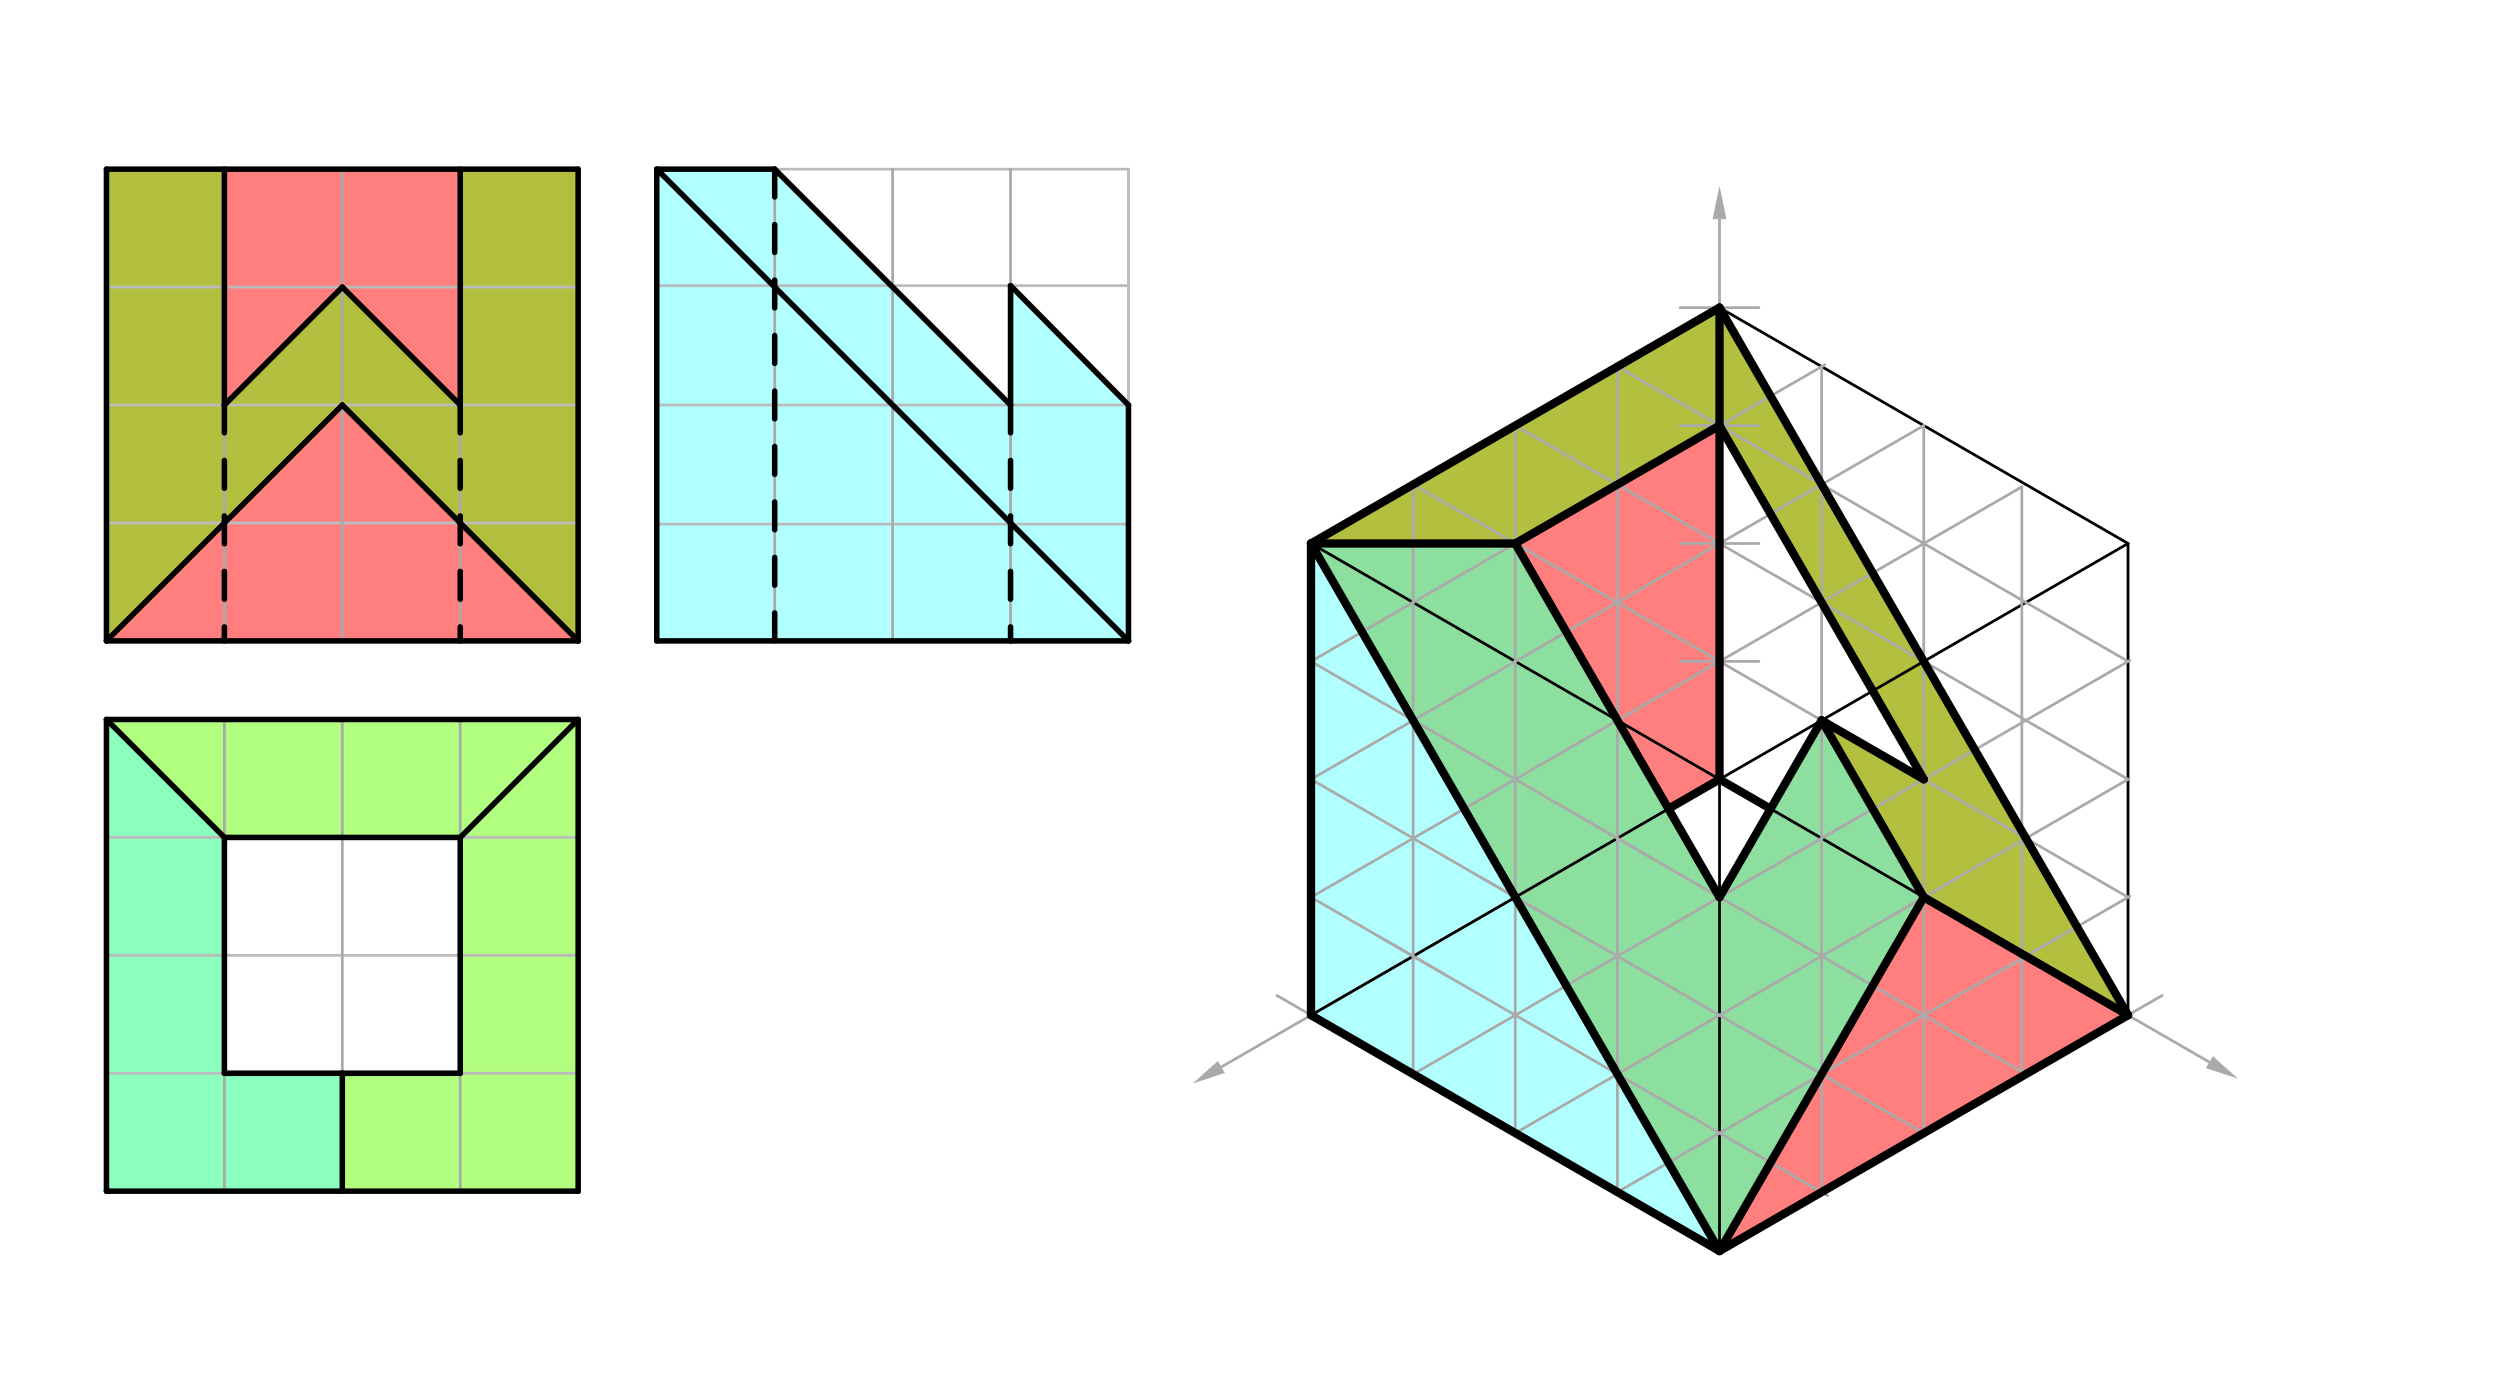<svg xmlns="http://www.w3.org/2000/svg" class="svg--1it" height="100%" preserveAspectRatio="xMidYMid meet" viewBox="0 0 901.417 498.898" width="100%"><defs><marker id="marker-arrow" markerHeight="16" markerUnits="userSpaceOnUse" markerWidth="24" orient="auto-start-reverse" refX="24" refY="4" viewBox="0 0 24 8"><path d="M 0 0 L 24 4 L 0 8 z" stroke="inherit"></path></marker></defs><g class="aux-layer--1FB"><g class="element--2qn"><g fill="#ff0000" opacity="0.5"><path d="M 38.386 61 L 38.386 231.079 L 208.465 231.079 L 208.465 61 L 38.386 61 L 38.386 61 Z" stroke="none"></path></g></g><g class="element--2qn"><g fill="#ff0000" opacity="0.5"><path d="M 693.646 323.52 L 620 451.079 L 767.293 366.039 L 693.646 323.52 L 693.646 323.52 Z" stroke="none"></path></g></g><g class="element--2qn"><g fill="#ff0000" opacity="0.5"><path d="M 620 110.921 L 767.293 366.039 L 693.646 323.52 L 656.823 259.74 L 693.646 281 L 620 153.441 L 546.354 195.961 L 620 323.52 L 656.823 259.74 L 693.646 323.52 L 620 451.079 L 472.707 195.961 L 620 110.921 L 620 110.921 Z" stroke="none"></path></g></g><g class="element--2qn"><g fill="#ff0000" opacity="0.5"><path d="M 601.588 291.63 L 620 281 L 620 153.441 L 546.354 195.961 L 601.588 291.63 L 601.588 291.63 Z" stroke="none"></path></g></g><g class="element--2qn"><g fill="#66ff00" opacity="0.5"><path d="M 38.386 259.425 L 38.386 429.504 L 208.465 429.504 L 208.465 259.425 L 165.945 301.945 L 165.945 386.984 L 80.906 386.984 L 80.906 301.945 L 165.945 301.945 L 208.465 259.425 L 38.386 259.425 L 38.386 259.425 Z" stroke="none"></path></g></g><g class="element--2qn"><g fill="#66ff00" opacity="0.5"><path d="M 472.707 195.961 L 620 110.921 L 767.293 366.039 L 693.646 323.52 L 656.823 259.74 L 693.646 281 L 620 153.441 L 546.354 195.961 L 620 323.52 L 656.823 259.74 L 693.646 323.52 L 620 451.079 L 472.707 195.961 L 472.707 195.961 Z" stroke="none"></path></g></g><g class="element--2qn"><g fill="#66ff00" opacity="0.5"><path d="M 38.386 61 L 38.386 231.079 L 123.425 146.039 L 208.465 231.079 L 208.465 61 L 165.945 61 L 165.945 146.039 L 123.425 103.52 L 80.906 146.039 L 80.906 61 L 38.386 61 L 38.386 61 Z" stroke="none"></path></g></g><g class="element--2qn"><g fill="#66ffff" opacity="0.5"><path d="M 236.811 61 L 236.811 231.079 L 406.89 231.079 L 406.89 146.039 L 364.37 103 L 364.37 146.039 L 279.331 61 L 236.811 61 L 236.811 61 Z" stroke="none"></path></g></g><g class="element--2qn"><g fill="#66ffff" opacity="0.5"><path d="M 472.707 195.961 L 472.707 366.039 L 620 451.079 L 472.707 195.961 L 472.707 195.961 Z" stroke="none"></path></g></g><g class="element--2qn"><g fill="#66ffff" opacity="0.5"><path d="M 472.707 195.961 L 546.354 195.961 L 620 323.52 L 656.823 259.74 L 693.646 323.52 L 620 451.079 L 472.707 195.961 L 472.707 195.961 Z" stroke="none"></path></g></g><g class="element--2qn"><g fill="#66ffff" opacity="0.5"><path d="M 38.386 259.425 L 38.386 429.504 L 123.425 429.504 L 123.425 386.984 L 80.906 386.984 L 80.906 301.945 L 38.386 259.425 L 38.386 259.425 Z" stroke="none"></path></g></g><g class="element--2qn"><line stroke="#bbbbbb" stroke-dasharray="none" stroke-linecap="round" stroke-width="1" x1="38.386" x2="38.386" y1="231.079" y2="61"></line></g><g class="element--2qn"><line stroke="#bbbbbb" stroke-dasharray="none" stroke-linecap="round" stroke-width="1" x1="38.386" x2="208.465" y1="61" y2="61"></line></g><g class="element--2qn"><line stroke="#bbbbbb" stroke-dasharray="none" stroke-linecap="round" stroke-width="1" x1="208.465" x2="208.465" y1="61" y2="103.52"></line></g><g class="element--2qn"><line stroke="#bbbbbb" stroke-dasharray="none" stroke-linecap="round" stroke-width="1" x1="208.465" x2="38.386" y1="103.52" y2="103.52"></line></g><g class="element--2qn"><line stroke="#bbbbbb" stroke-dasharray="none" stroke-linecap="round" stroke-width="1" x1="208.465" x2="208.465" y1="103.52" y2="146.039"></line></g><g class="element--2qn"><line stroke="#bbbbbb" stroke-dasharray="none" stroke-linecap="round" stroke-width="1" x1="208.465" x2="38.386" y1="146.039" y2="146.039"></line></g><g class="element--2qn"><line stroke="#bbbbbb" stroke-dasharray="none" stroke-linecap="round" stroke-width="1" x1="208.465" x2="208.465" y1="146.039" y2="188.559"></line></g><g class="element--2qn"><line stroke="#bbbbbb" stroke-dasharray="none" stroke-linecap="round" stroke-width="1" x1="208.465" x2="38.386" y1="188.559" y2="188.559"></line></g><g class="element--2qn"><line stroke="#bbbbbb" stroke-dasharray="none" stroke-linecap="round" stroke-width="1" x1="208.465" x2="208.465" y1="188.559" y2="231.079"></line></g><g class="element--2qn"><line stroke="#bbbbbb" stroke-dasharray="none" stroke-linecap="round" stroke-width="1" x1="236.811" x2="236.811" y1="61" y2="231.079"></line></g><g class="element--2qn"><line stroke="#bbbbbb" stroke-dasharray="none" stroke-linecap="round" stroke-width="1" x1="236.811" x2="406.89" y1="61" y2="61"></line></g><g class="element--2qn"><line stroke="#bbbbbb" stroke-dasharray="none" stroke-linecap="round" stroke-width="1" x1="236.811" x2="406.89" y1="103" y2="103"></line></g><g class="element--2qn"><line stroke="#bbbbbb" stroke-dasharray="none" stroke-linecap="round" stroke-width="1" x1="236.811" x2="406.89" y1="146.039" y2="146.039"></line></g><g class="element--2qn"><line stroke="#bbbbbb" stroke-dasharray="none" stroke-linecap="round" stroke-width="1" x1="236.811" x2="406.89" y1="189" y2="189"></line></g><g class="element--2qn"><line stroke="#bbbbbb" stroke-dasharray="none" stroke-linecap="round" stroke-width="1" x1="236.811" x2="406.89" y1="231.079" y2="231.079"></line></g><g class="element--2qn"><line stroke="#bbbbbb" stroke-dasharray="none" stroke-linecap="round" stroke-width="1" x1="406.89" x2="406.89" y1="61" y2="231.079"></line></g><g class="element--2qn"><line stroke="#bbbbbb" stroke-dasharray="none" stroke-linecap="round" stroke-width="1" x1="208.465" x2="38.386" y1="259.425" y2="259.425"></line></g><g class="element--2qn"><line stroke="#bbbbbb" stroke-dasharray="none" stroke-linecap="round" stroke-width="1" x1="38.386" x2="38.386" y1="259.425" y2="429.504"></line></g><g class="element--2qn"><line stroke="#bbbbbb" stroke-dasharray="none" stroke-linecap="round" stroke-width="1" x1="208.465" x2="208.465" y1="259.425" y2="301.945"></line></g><g class="element--2qn"><line stroke="#bbbbbb" stroke-dasharray="none" stroke-linecap="round" stroke-width="1" x1="208.465" x2="38.386" y1="301.945" y2="301.945"></line></g><g class="element--2qn"><line stroke="#bbbbbb" stroke-dasharray="none" stroke-linecap="round" stroke-width="1" x1="208.465" x2="208.465" y1="301.945" y2="344.465"></line></g><g class="element--2qn"><line stroke="#bbbbbb" stroke-dasharray="none" stroke-linecap="round" stroke-width="1" x1="208.465" x2="38.386" y1="344.465" y2="344.465"></line></g><g class="element--2qn"><line stroke="#bbbbbb" stroke-dasharray="none" stroke-linecap="round" stroke-width="1" x1="208.465" x2="208.465" y1="344.465" y2="386.984"></line></g><g class="element--2qn"><line stroke="#bbbbbb" stroke-dasharray="none" stroke-linecap="round" stroke-width="1" x1="208.465" x2="38.386" y1="386.984" y2="386.984"></line></g><g class="element--2qn"><line stroke="#bbbbbb" stroke-dasharray="none" stroke-linecap="round" stroke-width="1" x1="208.465" x2="208.465" y1="386.984" y2="429.504"></line></g><g class="element--2qn"><line stroke="#bbbbbb" stroke-dasharray="none" stroke-linecap="round" stroke-width="1" x1="208.465" x2="38.386" y1="429.504" y2="429.504"></line></g><g class="element--2qn"><line stroke="#aaaaaa" stroke-dasharray="none" stroke-linecap="round" stroke-width="1" x1="165.945" x2="165.945" y1="429.504" y2="259.425"></line></g><g class="element--2qn"><line stroke="#aaaaaa" stroke-dasharray="none" stroke-linecap="round" stroke-width="1" x1="123.425" x2="123.425" y1="429.504" y2="259.425"></line></g><g class="element--2qn"><line stroke="#aaaaaa" stroke-dasharray="none" stroke-linecap="round" stroke-width="1" x1="80.906" x2="80.906" y1="429.504" y2="259.425"></line></g><g class="element--2qn"><line stroke="#aaaaaa" stroke-dasharray="none" stroke-linecap="round" stroke-width="1" x1="80.906" x2="80.906" y1="231.079" y2="61"></line></g><g class="element--2qn"><line stroke="#aaaaaa" stroke-dasharray="none" stroke-linecap="round" stroke-width="1" x1="123.425" x2="123.425" y1="231.079" y2="61"></line></g><g class="element--2qn"><line stroke="#aaaaaa" stroke-dasharray="none" stroke-linecap="round" stroke-width="1" x1="165.945" x2="164" y1="231.079" y2="231.079"></line></g><g class="element--2qn"><line stroke="#aaaaaa" stroke-dasharray="none" stroke-linecap="round" stroke-width="1" x1="165.945" x2="165.945" y1="231.079" y2="61"></line></g><g class="element--2qn"><line stroke="#aaaaaa" stroke-dasharray="none" stroke-linecap="round" stroke-width="1" x1="279.331" x2="279.331" y1="231.079" y2="61"></line></g><g class="element--2qn"><line stroke="#aaaaaa" stroke-dasharray="none" stroke-linecap="round" stroke-width="1" x1="321.85" x2="321.85" y1="231.079" y2="61"></line></g><g class="element--2qn"><line stroke="#aaaaaa" stroke-dasharray="none" stroke-linecap="round" stroke-width="1" x1="364.37" x2="364.37" y1="231.079" y2="61"></line></g><g class="element--2qn"><line stroke="#aaaaaa" stroke-dasharray="none" stroke-linecap="round" stroke-width="1" x1="620" x2="620" y1="281" y2="79"></line><path d="M620,67 l12,2.5 l0,-5 z" fill="#aaaaaa" stroke="#aaaaaa" stroke-width="0" transform="rotate(90, 620, 67)"></path></g><g class="element--2qn"><line stroke="#aaaaaa" stroke-dasharray="none" stroke-linecap="round" stroke-width="1" x1="620" x2="440.392" y1="281" y2="384.697"></line><path d="M430,390.697 l12,2.5 l0,-5 z" fill="#aaaaaa" stroke="#aaaaaa" stroke-width="0" transform="rotate(330, 430, 390.697)"></path></g><g class="element--2qn"><line stroke="#aaaaaa" stroke-dasharray="none" stroke-linecap="round" stroke-width="1" x1="583.177" x2="570.902" y1="302.26" y2="295.173"></line></g><g class="element--2qn"><line stroke="#aaaaaa" stroke-dasharray="none" stroke-linecap="round" stroke-width="1" x1="583.177" x2="595.451" y1="302.26" y2="309.346"></line></g><g class="element--2qn"><line stroke="#aaaaaa" stroke-dasharray="none" stroke-linecap="round" stroke-width="1" x1="546.354" x2="534.079" y1="323.52" y2="316.433"></line></g><g class="element--2qn"><line stroke="#aaaaaa" stroke-dasharray="none" stroke-linecap="round" stroke-width="1" x1="546.354" x2="558.628" y1="323.52" y2="330.606"></line></g><g class="element--2qn"><line stroke="#aaaaaa" stroke-dasharray="none" stroke-linecap="round" stroke-width="1" x1="509.531" x2="497.256" y1="344.78" y2="337.693"></line></g><g class="element--2qn"><line stroke="#aaaaaa" stroke-dasharray="none" stroke-linecap="round" stroke-width="1" x1="509.531" x2="521.805" y1="344.78" y2="351.866"></line></g><g class="element--2qn"><line stroke="#aaaaaa" stroke-dasharray="none" stroke-linecap="round" stroke-width="1" x1="472.707" x2="460.433" y1="366.039" y2="358.953"></line></g><g class="element--2qn"><line stroke="#aaaaaa" stroke-dasharray="none" stroke-linecap="round" stroke-width="1" x1="472.707" x2="484.982" y1="366.039" y2="373.126"></line></g><g class="element--2qn"><line stroke="#aaaaaa" stroke-dasharray="none" stroke-linecap="round" stroke-width="1" x1="620" x2="796.608" y1="281" y2="382.965"></line><path d="M807,388.965 l12,2.5 l0,-5 z" fill="#aaaaaa" stroke="#aaaaaa" stroke-width="0" transform="rotate(210, 807, 388.965)"></path></g><g class="element--2qn"><line stroke="#aaaaaa" stroke-dasharray="none" stroke-linecap="round" stroke-width="1" x1="656.823" x2="669.098" y1="302.26" y2="295.173"></line></g><g class="element--2qn"><line stroke="#aaaaaa" stroke-dasharray="none" stroke-linecap="round" stroke-width="1" x1="656.823" x2="644.549" y1="302.26" y2="309.346"></line></g><g class="element--2qn"><line stroke="#aaaaaa" stroke-dasharray="none" stroke-linecap="round" stroke-width="1" x1="693.646" x2="705.921" y1="323.52" y2="316.433"></line></g><g class="element--2qn"><line stroke="#aaaaaa" stroke-dasharray="none" stroke-linecap="round" stroke-width="1" x1="693.646" x2="681.372" y1="323.52" y2="330.606"></line></g><g class="element--2qn"><line stroke="#aaaaaa" stroke-dasharray="none" stroke-linecap="round" stroke-width="1" x1="730.469" x2="742.744" y1="344.78" y2="337.693"></line></g><g class="element--2qn"><line stroke="#aaaaaa" stroke-dasharray="none" stroke-linecap="round" stroke-width="1" x1="730.469" x2="718.195" y1="344.78" y2="351.866"></line></g><g class="element--2qn"><line stroke="#aaaaaa" stroke-dasharray="none" stroke-linecap="round" stroke-width="1" x1="767.293" x2="779.567" y1="366.039" y2="358.953"></line></g><g class="element--2qn"><line stroke="#aaaaaa" stroke-dasharray="none" stroke-linecap="round" stroke-width="1" x1="767.293" x2="755.018" y1="366.039" y2="373.126"></line></g><g class="element--2qn"><line stroke="#aaaaaa" stroke-dasharray="none" stroke-linecap="round" stroke-width="1" x1="620" x2="634.173" y1="238.48" y2="238.48"></line></g><g class="element--2qn"><line stroke="#aaaaaa" stroke-dasharray="none" stroke-linecap="round" stroke-width="1" x1="620" x2="605.827" y1="238.48" y2="238.48"></line></g><g class="element--2qn"><line stroke="#aaaaaa" stroke-dasharray="none" stroke-linecap="round" stroke-width="1" x1="620" x2="634.173" y1="195.961" y2="195.961"></line></g><g class="element--2qn"><line stroke="#aaaaaa" stroke-dasharray="none" stroke-linecap="round" stroke-width="1" x1="620" x2="605.827" y1="195.961" y2="195.961"></line></g><g class="element--2qn"><line stroke="#aaaaaa" stroke-dasharray="none" stroke-linecap="round" stroke-width="1" x1="620" x2="634.173" y1="153.441" y2="153.441"></line></g><g class="element--2qn"><line stroke="#aaaaaa" stroke-dasharray="none" stroke-linecap="round" stroke-width="1" x1="620" x2="605.827" y1="153.441" y2="153.441"></line></g><g class="element--2qn"><line stroke="#aaaaaa" stroke-dasharray="none" stroke-linecap="round" stroke-width="1" x1="620" x2="634.173" y1="110.921" y2="110.921"></line></g><g class="element--2qn"><line stroke="#aaaaaa" stroke-dasharray="none" stroke-linecap="round" stroke-width="1" x1="620" x2="605.827" y1="110.921" y2="110.921"></line></g><g class="element--2qn"><line stroke="#aaaaaa" stroke-dasharray="none" stroke-linecap="round" stroke-width="1" x1="208.465" x2="38.386" y1="231.079" y2="231.079"></line></g><g class="element--2qn"><line stroke="#000000" stroke-dasharray="none" stroke-linecap="round" stroke-width="2" x1="38.386" x2="38.386" y1="61" y2="231.079"></line></g><g class="element--2qn"><line stroke="#000000" stroke-dasharray="none" stroke-linecap="round" stroke-width="2" x1="38.386" x2="208.465" y1="231.079" y2="231.079"></line></g><g class="element--2qn"><line stroke="#000000" stroke-dasharray="none" stroke-linecap="round" stroke-width="2" x1="208.465" x2="208.465" y1="231.079" y2="61"></line></g><g class="element--2qn"><line stroke="#000000" stroke-dasharray="none" stroke-linecap="round" stroke-width="2" x1="38.386" x2="208.465" y1="61" y2="61"></line></g><g class="element--2qn"><line stroke="#000000" stroke-dasharray="none" stroke-linecap="round" stroke-width="2" x1="123.425" x2="38.386" y1="146.039" y2="231.079"></line></g><g class="element--2qn"><line stroke="#000000" stroke-dasharray="none" stroke-linecap="round" stroke-width="2" x1="123.425" x2="208.465" y1="146.039" y2="231.079"></line></g><g class="element--2qn"><line stroke="#000000" stroke-dasharray="none" stroke-linecap="round" stroke-width="2" x1="123.425" x2="80.906" y1="103.52" y2="146.039"></line></g><g class="element--2qn"><line stroke="#000000" stroke-dasharray="none" stroke-linecap="round" stroke-width="2" x1="123.425" x2="165.945" y1="103.52" y2="146.039"></line></g><g class="element--2qn"><line stroke="#000000" stroke-dasharray="none" stroke-linecap="round" stroke-width="2" x1="165.945" x2="165.945" y1="146.039" y2="61"></line></g><g class="element--2qn"><line stroke="#000000" stroke-dasharray="none" stroke-linecap="round" stroke-width="2" x1="80.906" x2="80.906" y1="146.039" y2="61"></line></g><g class="element--2qn"><line stroke="#000000" stroke-dasharray="none" stroke-linecap="round" stroke-width="2" x1="236.811" x2="236.811" y1="61" y2="231.079"></line></g><g class="element--2qn"><line stroke="#000000" stroke-dasharray="none" stroke-linecap="round" stroke-width="2" x1="236.811" x2="406.89" y1="231.079" y2="231.079"></line></g><g class="element--2qn"><line stroke="#000000" stroke-dasharray="none" stroke-linecap="round" stroke-width="2" x1="406.89" x2="406.89" y1="231.079" y2="146.039"></line></g><g class="element--2qn"><line stroke="#000000" stroke-dasharray="none" stroke-linecap="round" stroke-width="2" x1="406.89" x2="364.37" y1="146.039" y2="103"></line></g><g class="element--2qn"><line stroke="#000000" stroke-dasharray="none" stroke-linecap="round" stroke-width="2" x1="364.37" x2="364.37" y1="103" y2="146.039"></line></g><g class="element--2qn"><line stroke="#000000" stroke-dasharray="none" stroke-linecap="round" stroke-width="2" x1="364.37" x2="279.331" y1="146.039" y2="61"></line></g><g class="element--2qn"><line stroke="#000000" stroke-dasharray="none" stroke-linecap="round" stroke-width="2" x1="279.331" x2="236.811" y1="61" y2="61"></line></g><g class="element--2qn"><line stroke="#000000" stroke-dasharray="none" stroke-linecap="round" stroke-width="2" x1="236.811" x2="406.89" y1="61" y2="231.079"></line></g><g class="element--2qn"><line stroke="#000000" stroke-dasharray="10" stroke-linecap="round" stroke-width="2" x1="80.906" x2="80.906" y1="146.039" y2="231.079"></line></g><g class="element--2qn"><line stroke="#000000" stroke-dasharray="10" stroke-linecap="round" stroke-width="2" x1="165.945" x2="165.945" y1="146.039" y2="231.079"></line></g><g class="element--2qn"><line stroke="#000000" stroke-dasharray="10" stroke-linecap="round" stroke-width="2" x1="279.331" x2="279.331" y1="61" y2="231.079"></line></g><g class="element--2qn"><line stroke="#000000" stroke-dasharray="10" stroke-linecap="round" stroke-width="2" x1="364.37" x2="364.37" y1="146.039" y2="231.079"></line></g><g class="element--2qn"><line stroke="#000000" stroke-dasharray="none" stroke-linecap="round" stroke-width="2" x1="38.386" x2="38.386" y1="259.425" y2="429.504"></line></g><g class="element--2qn"><line stroke="#000000" stroke-dasharray="none" stroke-linecap="round" stroke-width="2" x1="38.386" x2="208.465" y1="259.425" y2="259.425"></line></g><g class="element--2qn"><line stroke="#000000" stroke-dasharray="none" stroke-linecap="round" stroke-width="2" x1="208.465" x2="208.465" y1="259.425" y2="429.504"></line></g><g class="element--2qn"><line stroke="#000000" stroke-dasharray="none" stroke-linecap="round" stroke-width="2" x1="38.386" x2="208.465" y1="429.504" y2="429.504"></line></g><g class="element--2qn"><line stroke="#000000" stroke-dasharray="none" stroke-linecap="round" stroke-width="2" x1="38.386" x2="80.906" y1="259.425" y2="301.945"></line></g><g class="element--2qn"><line stroke="#000000" stroke-dasharray="none" stroke-linecap="round" stroke-width="2" x1="208.465" x2="165.945" y1="259.425" y2="301.945"></line></g><g class="element--2qn"><line stroke="#000000" stroke-dasharray="none" stroke-linecap="round" stroke-width="2" x1="123.425" x2="123.425" y1="429.504" y2="386.984"></line></g><g class="element--2qn"><line stroke="#000000" stroke-dasharray="none" stroke-linecap="round" stroke-width="2" x1="123.425" x2="80.906" y1="386.984" y2="386.984"></line></g><g class="element--2qn"><line stroke="#000000" stroke-dasharray="none" stroke-linecap="round" stroke-width="2" x1="80.906" x2="80.906" y1="386.984" y2="301.945"></line></g><g class="element--2qn"><line stroke="#000000" stroke-dasharray="none" stroke-linecap="round" stroke-width="2" x1="80.906" x2="165.945" y1="301.945" y2="301.945"></line></g><g class="element--2qn"><line stroke="#000000" stroke-dasharray="none" stroke-linecap="round" stroke-width="2" x1="165.945" x2="165.945" y1="301.945" y2="386.984"></line></g><g class="element--2qn"><line stroke="#000000" stroke-dasharray="none" stroke-linecap="round" stroke-width="2" x1="165.945" x2="123.425" y1="386.984" y2="386.984"></line></g><g class="element--2qn"><line stroke="#000000" stroke-dasharray="none" stroke-linecap="round" stroke-width="1" x1="620" x2="472.707" y1="281" y2="366.039"></line></g><g class="element--2qn"><line stroke="#000000" stroke-dasharray="none" stroke-linecap="round" stroke-width="1" x1="472.707" x2="620" y1="366.039" y2="451.079"></line></g><g class="element--2qn"><line stroke="#000000" stroke-dasharray="none" stroke-linecap="round" stroke-width="1" x1="620" x2="767.293" y1="451.079" y2="366.039"></line></g><g class="element--2qn"><line stroke="#000000" stroke-dasharray="none" stroke-linecap="round" stroke-width="1" x1="767.293" x2="620" y1="366.039" y2="281"></line></g><g class="element--2qn"><line stroke="#000000" stroke-dasharray="none" stroke-linecap="round" stroke-width="1" x1="472.707" x2="472.707" y1="366.039" y2="195.961"></line></g><g class="element--2qn"><line stroke="#000000" stroke-dasharray="none" stroke-linecap="round" stroke-width="1" x1="620" x2="620" y1="451.079" y2="281"></line></g><g class="element--2qn"><line stroke="#000000" stroke-dasharray="none" stroke-linecap="round" stroke-width="1" x1="767.293" x2="767.293" y1="366.039" y2="195.961"></line></g><g class="element--2qn"><line stroke="#000000" stroke-dasharray="none" stroke-linecap="round" stroke-width="1" x1="472.707" x2="620" y1="195.961" y2="110.921"></line></g><g class="element--2qn"><line stroke="#000000" stroke-dasharray="none" stroke-linecap="round" stroke-width="1" x1="620" x2="472.707" y1="281" y2="195.961"></line></g><g class="element--2qn"><line stroke="#000000" stroke-dasharray="none" stroke-linecap="round" stroke-width="1" x1="620" x2="767.293" y1="110.921" y2="195.961"></line></g><g class="element--2qn"><line stroke="#000000" stroke-dasharray="none" stroke-linecap="round" stroke-width="1" x1="620" x2="767.293" y1="281" y2="195.961"></line></g><g class="element--2qn"><line stroke="#aaaaaa" stroke-dasharray="none" stroke-linecap="round" stroke-width="1" x1="472.707" x2="658" y1="238.48" y2="131.502"></line></g><g class="element--2qn"><line stroke="#aaaaaa" stroke-dasharray="none" stroke-linecap="round" stroke-width="1" x1="472.707" x2="693.646" y1="281" y2="153.441"></line></g><g class="element--2qn"><line stroke="#aaaaaa" stroke-dasharray="none" stroke-linecap="round" stroke-width="1" x1="472.707" x2="729" y1="323.52" y2="175.549"></line></g><g class="element--2qn"><line stroke="#aaaaaa" stroke-dasharray="none" stroke-linecap="round" stroke-width="1" x1="509.531" x2="768" y1="387.299" y2="238.072"></line></g><g class="element--2qn"><line stroke="#aaaaaa" stroke-dasharray="none" stroke-linecap="round" stroke-width="1" x1="546.354" x2="767.293" y1="408.559" y2="281"></line></g><g class="element--2qn"><line stroke="#aaaaaa" stroke-dasharray="none" stroke-linecap="round" stroke-width="1" x1="583.177" x2="768" y1="429.819" y2="323.111"></line></g><g class="element--2qn"><line stroke="#aaaaaa" stroke-dasharray="none" stroke-linecap="round" stroke-width="1" x1="583.177" x2="767.293" y1="132.181" y2="238.48"></line></g><g class="element--2qn"><line stroke="#aaaaaa" stroke-dasharray="none" stroke-linecap="round" stroke-width="1" x1="546.354" x2="767.293" y1="153.441" y2="281"></line></g><g class="element--2qn"><line stroke="#aaaaaa" stroke-dasharray="none" stroke-linecap="round" stroke-width="1" x1="509.531" x2="767.293" y1="174.701" y2="323.52"></line></g><g class="element--2qn"><line stroke="#aaaaaa" stroke-dasharray="none" stroke-linecap="round" stroke-width="1" x1="472.707" x2="731" y1="238.48" y2="387.606"></line></g><g class="element--2qn"><line stroke="#aaaaaa" stroke-dasharray="none" stroke-linecap="round" stroke-width="1" x1="472.707" x2="693.646" y1="281" y2="408.559"></line></g><g class="element--2qn"><line stroke="#aaaaaa" stroke-dasharray="none" stroke-linecap="round" stroke-width="1" x1="472.707" x2="659" y1="323.52" y2="431.076"></line></g><g class="element--2qn"><line stroke="#aaaaaa" stroke-dasharray="none" stroke-linecap="round" stroke-width="1" x1="509.531" x2="509.531" y1="174.701" y2="387.299"></line></g><g class="element--2qn"><line stroke="#aaaaaa" stroke-dasharray="none" stroke-linecap="round" stroke-width="1" x1="546.354" x2="546.354" y1="153.441" y2="408.559"></line></g><g class="element--2qn"><line stroke="#aaaaaa" stroke-dasharray="none" stroke-linecap="round" stroke-width="1" x1="583.177" x2="583.177" y1="132.181" y2="429.819"></line></g><g class="element--2qn"><line stroke="#aaaaaa" stroke-dasharray="none" stroke-linecap="round" stroke-width="1" x1="656.823" x2="656.823" y1="132.181" y2="429.819"></line></g><g class="element--2qn"><line stroke="#aaaaaa" stroke-dasharray="none" stroke-linecap="round" stroke-width="1" x1="693.646" x2="693.646" y1="153.441" y2="408.559"></line></g><g class="element--2qn"><line stroke="#aaaaaa" stroke-dasharray="none" stroke-linecap="round" stroke-width="1" x1="729" x2="729" y1="175.549" y2="387.299"></line></g><g class="element--2qn"><line stroke="#000000" stroke-dasharray="none" stroke-linecap="round" stroke-width="3" x1="472.707" x2="472.707" y1="195.961" y2="366.039"></line></g><g class="element--2qn"><line stroke="#000000" stroke-dasharray="none" stroke-linecap="round" stroke-width="3" x1="472.707" x2="620" y1="195.961" y2="451.079"></line></g><g class="element--2qn"><line stroke="#000000" stroke-dasharray="none" stroke-linecap="round" stroke-width="3" x1="620" x2="472.707" y1="451.079" y2="366.039"></line></g><g class="element--2qn"><line stroke="#000000" stroke-dasharray="none" stroke-linecap="round" stroke-width="3" x1="693.646" x2="620" y1="323.52" y2="451.079"></line></g><g class="element--2qn"><line stroke="#000000" stroke-dasharray="none" stroke-linecap="round" stroke-width="3" x1="620" x2="767.293" y1="451.079" y2="366.039"></line></g><g class="element--2qn"><line stroke="#000000" stroke-dasharray="none" stroke-linecap="round" stroke-width="3" x1="767.293" x2="693.646" y1="366.039" y2="323.52"></line></g><g class="element--2qn"><line stroke="#000000" stroke-dasharray="none" stroke-linecap="round" stroke-width="3" x1="472.707" x2="546.354" y1="195.961" y2="195.961"></line></g><g class="element--2qn"><line stroke="#000000" stroke-dasharray="none" stroke-linecap="round" stroke-width="3" x1="620" x2="620" y1="110.921" y2="153.441"></line></g><g class="element--2qn"><line stroke="#000000" stroke-dasharray="none" stroke-linecap="round" stroke-width="3" x1="620" x2="472.707" y1="110.921" y2="195.961"></line></g><g class="element--2qn"><line stroke="#000000" stroke-dasharray="none" stroke-linecap="round" stroke-width="3" x1="546.354" x2="620" y1="195.961" y2="153.441"></line></g><g class="element--2qn"><line stroke="#000000" stroke-dasharray="none" stroke-linecap="round" stroke-width="3" x1="693.646" x2="656.823" y1="323.52" y2="259.74"></line></g><g class="element--2qn"><line stroke="#000000" stroke-dasharray="none" stroke-linecap="round" stroke-width="3" x1="656.823" x2="620" y1="259.74" y2="323.52"></line></g><g class="element--2qn"><line stroke="#000000" stroke-dasharray="none" stroke-linecap="round" stroke-width="3" x1="546.354" x2="620" y1="195.961" y2="323.52"></line></g><g class="element--2qn"><line stroke="#000000" stroke-dasharray="none" stroke-linecap="round" stroke-width="3" x1="656.823" x2="693.646" y1="259.74" y2="281"></line></g><g class="element--2qn"><line stroke="#000000" stroke-dasharray="none" stroke-linecap="round" stroke-width="3" x1="693.646" x2="620" y1="281" y2="153.441"></line></g><g class="element--2qn"><line stroke="#000000" stroke-dasharray="none" stroke-linecap="round" stroke-width="3" x1="620" x2="767.293" y1="110.921" y2="366.039"></line></g><g class="element--2qn"><line stroke="#000000" stroke-dasharray="none" stroke-linecap="round" stroke-width="3" x1="620" x2="620" y1="153.441" y2="281"></line></g><g class="element--2qn"><line stroke="#000000" stroke-dasharray="none" stroke-linecap="round" stroke-width="3" x1="620" x2="601.588" y1="281" y2="291.63"></line></g><g class="element--2qn"><line stroke="#000000" stroke-dasharray="none" stroke-linecap="round" stroke-width="3" x1="620" x2="638.412" y1="281" y2="291.63"></line></g></g><g class="main-layer--3Vd"></g><g class="snaps-layer--2PT"></g><g class="temp-layer--rAP"></g></svg>